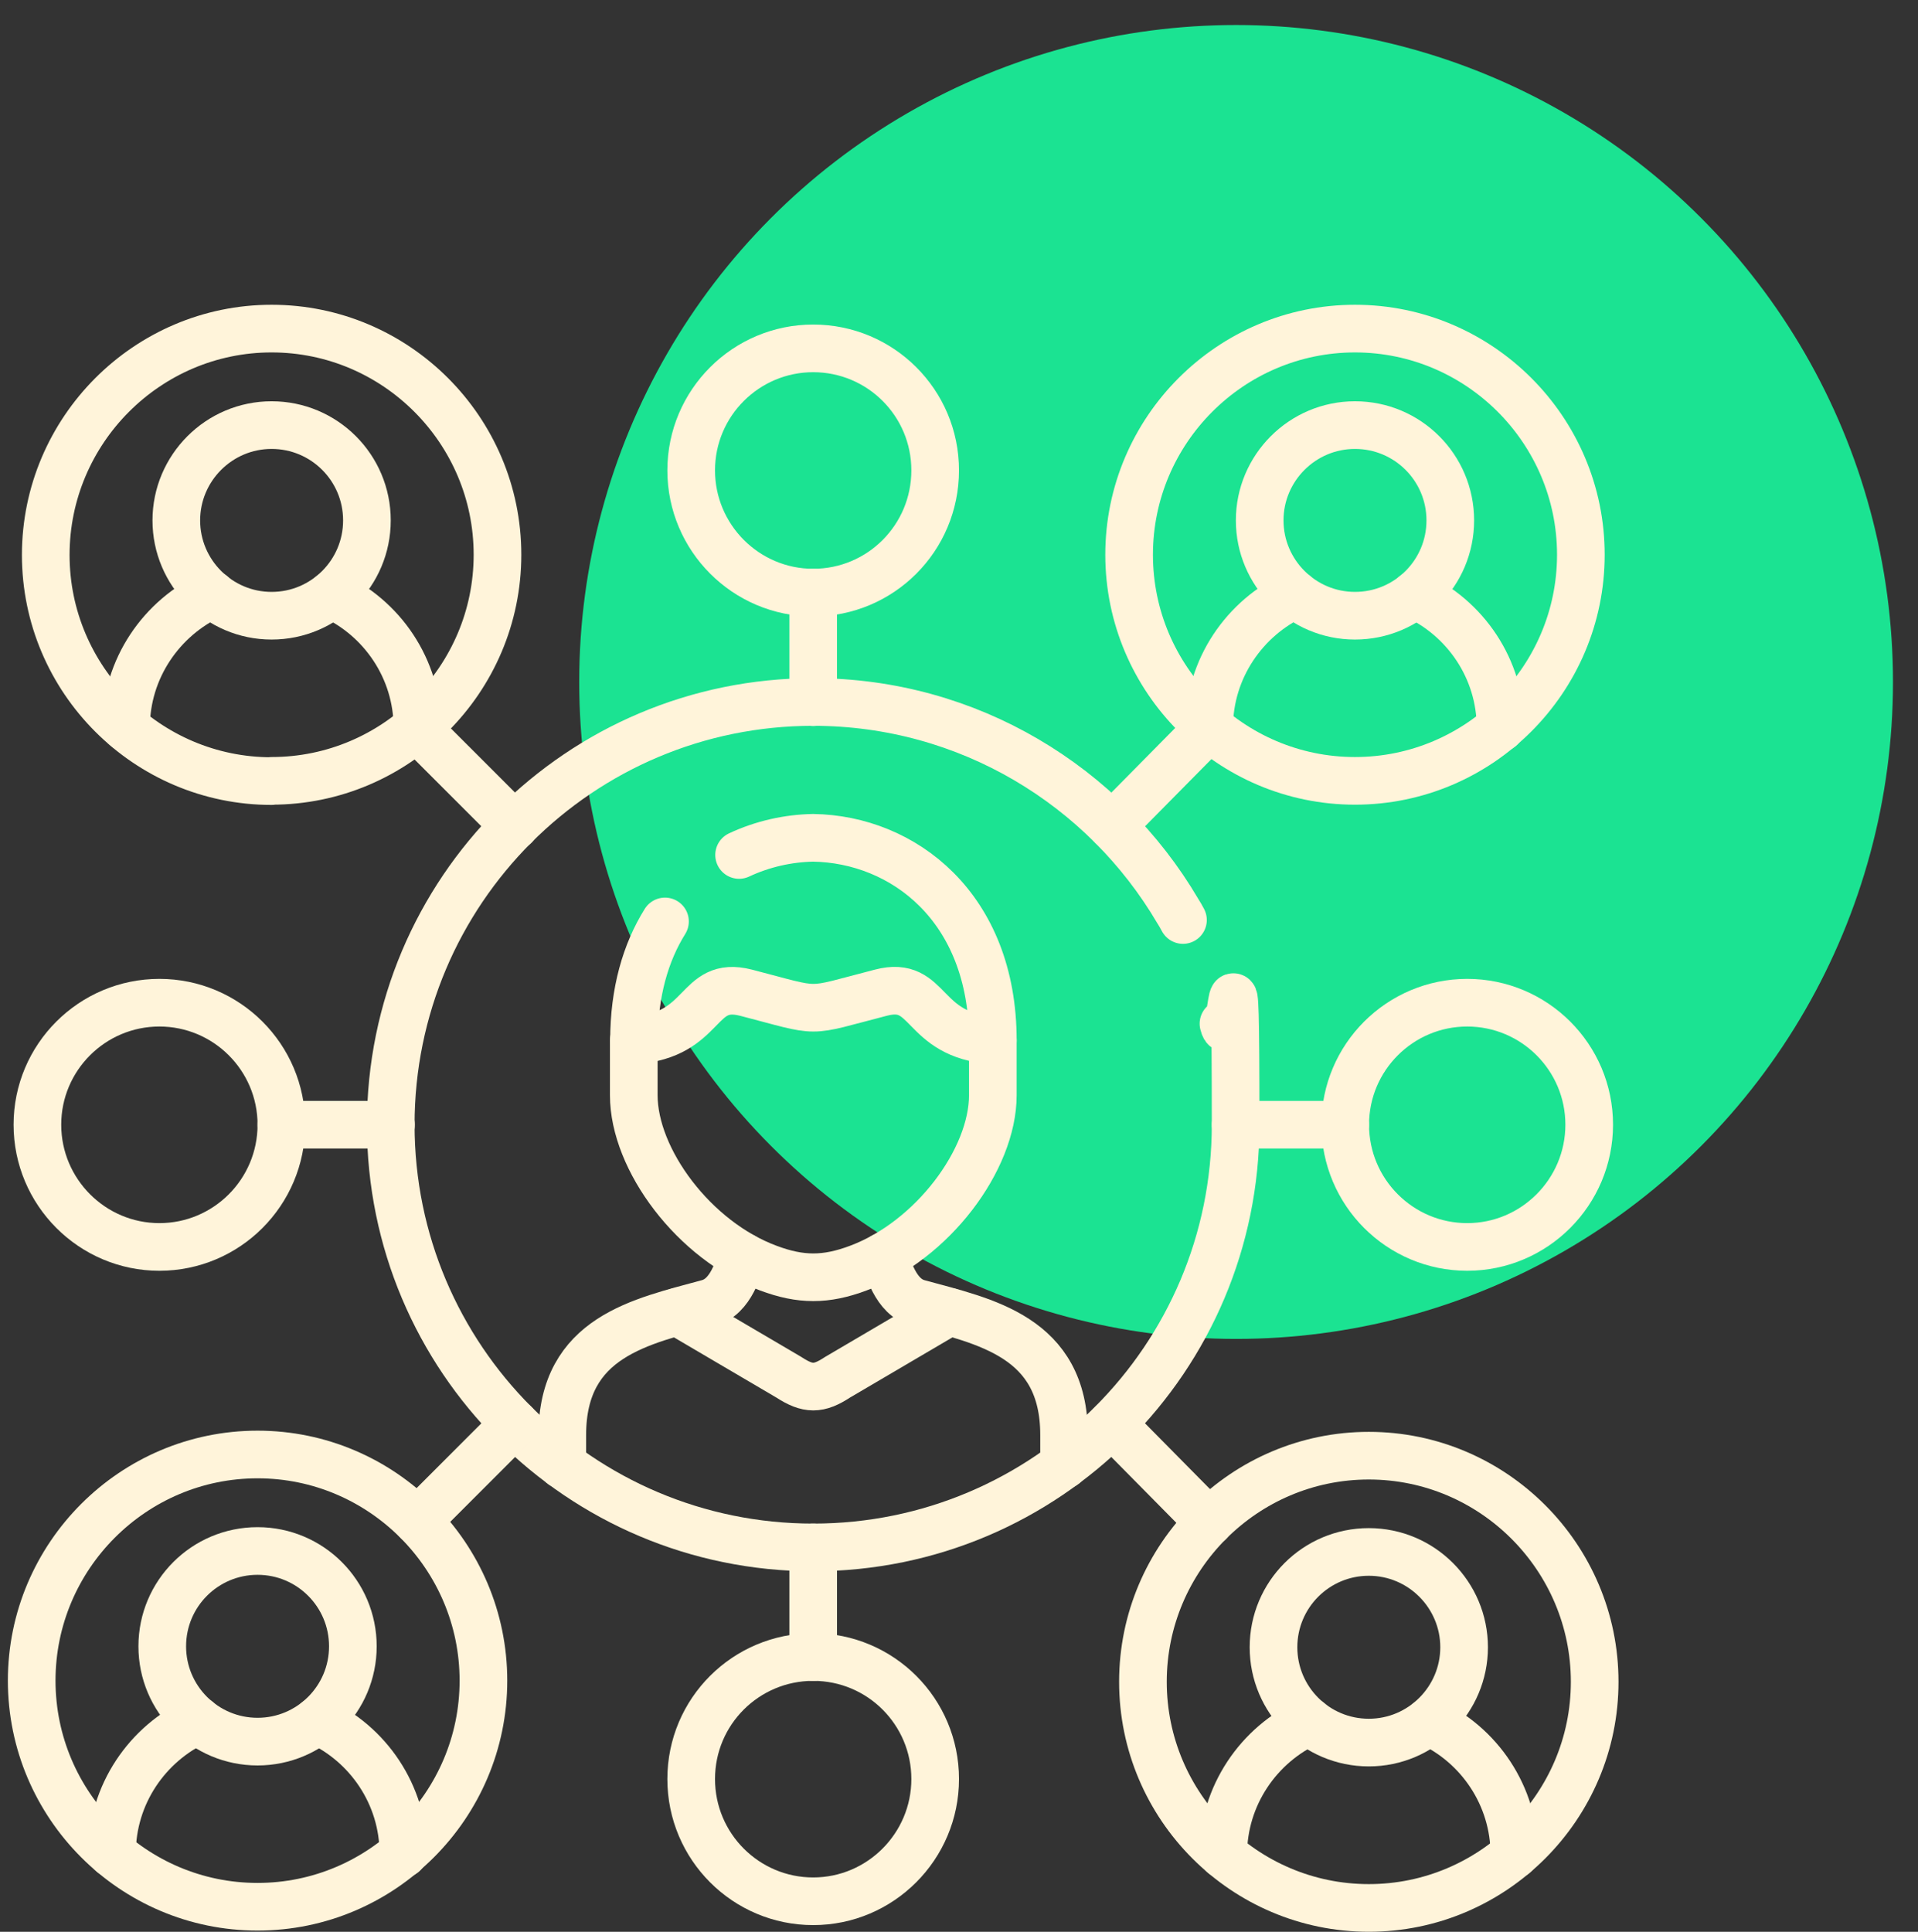 <?xml version="1.0" encoding="UTF-8"?>
<svg xmlns="http://www.w3.org/2000/svg" version="1.1" xmlns:svg="http://www.w3.org/2000/svg" viewBox="0 0 805 810.7">
  <rect x="0" y="0" width="805" height="810.7" fill="#333333" stroke="none"/>
  <defs>
    <style>
      .cls-1 {
        fill: #1be392;
      }

      .cls-2 {
        fill: none;
        stroke: #fff4da;
        stroke-linecap: round;
        stroke-linejoin: round;
        stroke-width: 20px;
      }
    </style>
  </defs>
  <!-- Generator: Adobe Illustrator 28.7.2, SVG Export Plug-In . SVG Version: 1.2.0 Build 154)  -->
  <g>
    <g id="svg2469">
      <circle class="cls-1" cx="518.8" cy="286.2" r="275.7"/>
      <g id="g2475">
        <g id="g2477">
          <g id="g2479">
            <g id="g2485">
              <path id="path2487" class="cls-2" d="M568.7,178.4c22.1,0,40,17.9,40,40s-17.9,40-40,40-40-18-40-40,17.9-40,40-40Z"/>
            </g>
            <g id="g2489">
              <path id="path2491" class="cls-2" d="M507.5,305.3c0-24.7,14.9-46.1,36.1-55.8M593.7,249.6c21.2,9.6,36.1,31,36.1,55.8"/>
            </g>
            <g id="g2493">
              <path id="path2495" class="cls-2" d="M568.7,327.7c52.2,0,94.8-42.6,94.8-94.9s-42.6-94.9-94.8-94.9-94.8,42.6-94.8,94.9,42.6,94.9,94.8,94.9Z"/>
            </g>
            <g id="g2497">
              <path id="path2499" class="cls-2" d="M574.5,651.3c22.1,0,40,18,40,40s-17.9,40-40,40-40-17.9-40-40,17.9-40,40-40Z"/>
            </g>
            <g id="g2501">
              <path id="path2503" class="cls-2" d="M513.4,778.3c0-24.7,14.9-46.2,36.1-55.8M599.6,722.5c21.2,9.6,36,31.1,36,55.8"/>
            </g>
            <g id="g2505">
              <path id="path2507" class="cls-2" d="M574.5,800.7c52.2,0,94.8-42.6,94.8-94.9s-42.6-94.9-94.8-94.9-94.8,42.6-94.8,94.9,42.6,94.9,94.8,94.9Z"/>
            </g>
            <g id="g2509">
              <path id="path2511" class="cls-2" d="M496.5,386.1c-.7-1.3-1.4-2.6-2.2-3.8-30.8-52.4-87.8-87.7-153-87.7-97.9,0-177.3,79.4-177.3,177.4s79.4,177.4,177.3,177.4,177.3-79.4,177.3-177.4-1.7-28.8-5.1-42.4"/>
            </g>
            <g id="g2513">
              <path id="path2515" class="cls-2" d="M446.6,614.8v-12.6c0-41.3-33.1-47.6-61.2-55.3-9.9-2.7-12.5-15.5-14.6-19.6M311.8,527.3c-2,4.1-4.6,16.9-14.6,19.6-28.1,7.7-61.2,14-61.2,55.3v12.6"/>
            </g>
            <g id="g2517">
              <path id="path2519" class="cls-2" d="M416.7,436.6v23c0,27.1-25.4,61-56.5,72.6-13.6,5.1-24.1,5.1-37.7,0-31.1-11.5-56.5-45.5-56.5-72.6v-23"/>
            </g>
            <g id="g2521">
              <path id="path2523" class="cls-2" d="M284.3,550.5l46.8,27.5c8,5.2,12.5,5.2,20.4,0l46.8-27.5"/>
            </g>
            <g id="g2525">
              <path id="path2527" class="cls-2" d="M310.2,358.8c9.8-4.6,20.5-7,31.1-7.2,37.7.6,75.4,29,75.4,85-30.5-2.2-26-25.5-47-20-16.3,4.2-22.3,6.3-28.3,6.3s-12.1-2.1-28.3-6.3c-21.1-5.4-16.5,17.9-47,20,0-20.3,4.9-36.9,13-49.9"/>
            </g>
            <g id="g2529">
              <path id="path2531" class="cls-2" d="M175.2,305.8l40.8,40.8"/>
            </g>
            <g id="g2533">
              <path id="path2535" class="cls-2" d="M466.7,346.6l40.8-41.3"/>
            </g>
            <g id="g2537">
              <path id="path2539" class="cls-2" d="M175.2,638.3l40.8-40.8"/>
            </g>
            <g id="g2541">
              <path id="path2543" class="cls-2" d="M466.7,597.5l40.8,41.3"/>
            </g>
            <g id="g2545">
              <path id="path2547" class="cls-2" d="M118.1,472h46"/>
            </g>
            <g id="g2549">
              <path id="path2551" class="cls-2" d="M564.6,472h-46"/>
            </g>
            <g id="g2553">
              <path id="path2555" class="cls-2" d="M341.3,695.4v-46"/>
            </g>
            <g id="g2557">
              <path id="path2559" class="cls-2" d="M341.3,248.7v46"/>
            </g>
            <g id="g2561">
              <path id="path2563" class="cls-2" d="M118.1,472c0-28.3-23-51.2-51.2-51.2s-51.2,22.9-51.2,51.2,23,51.3,51.2,51.3,51.2-22.9,51.2-51.3Z"/>
            </g>
            <g id="g2565">
              <path id="path2567" class="cls-2" d="M564.6,472c0-28.3,23-51.2,51.2-51.2s51.2,22.9,51.2,51.2-23,51.3-51.2,51.3-51.2-22.9-51.2-51.3Z"/>
            </g>
            <g id="g2569">
              <path id="path2571" class="cls-2" d="M341.3,695.4c28.3,0,51.2,22.9,51.2,51.2s-23,51.3-51.2,51.3-51.2-22.9-51.2-51.3,23-51.2,51.2-51.2Z"/>
            </g>
            <g id="g2573">
              <path id="path2575" class="cls-2" d="M341.3,248.7c28.3,0,51.2-22.9,51.2-51.3s-23-51.2-51.2-51.2-51.2,22.9-51.2,51.2,23,51.3,51.2,51.3Z"/>
            </g>
            <g id="g2577">
              <path id="path2579" class="cls-2" d="M108.1,650.9c22.1,0,40,17.9,40,40s-17.9,40-40,40-40-17.9-40-40,17.9-40,40-40Z"/>
            </g>
            <g id="g2581">
              <path id="path2583" class="cls-2" d="M47,777.8c0-24.7,14.8-46.1,36-55.8M133.2,722.1c21.2,9.6,36.1,31,36.1,55.8"/>
            </g>
            <g id="g2585">
              <path id="path2587" class="cls-2" d="M108.1,800.2c52.2,0,94.8-42.6,94.8-94.9s-42.6-94.9-94.8-94.9-94.8,42.6-94.8,94.9,42.6,94.9,94.8,94.9Z"/>
            </g>
            <g id="g2589">
              <path id="path2591" class="cls-2" d="M114,178.4c22.1,0,40,17.9,40,40s-17.9,40-40,40-40-18-40-40,17.9-40,40-40Z"/>
            </g>
            <g id="g2593">
              <path id="path2595" class="cls-2" d="M52.9,305.3c0-24.7,14.9-46.1,36.1-55.8M139.1,249.6c21.2,9.6,36.1,31,36.1,55.8"/>
            </g>
            <g id="g2597">
              <path id="path2599" class="cls-2" d="M114,327.7c52.2,0,94.8-42.6,94.8-94.9s-42.6-94.9-94.8-94.9S19.2,180.6,19.2,232.9s42.6,94.9,94.8,94.9Z"/>
            </g>
          </g>
        </g>
      </g>
    </g>
  </g>
</svg>